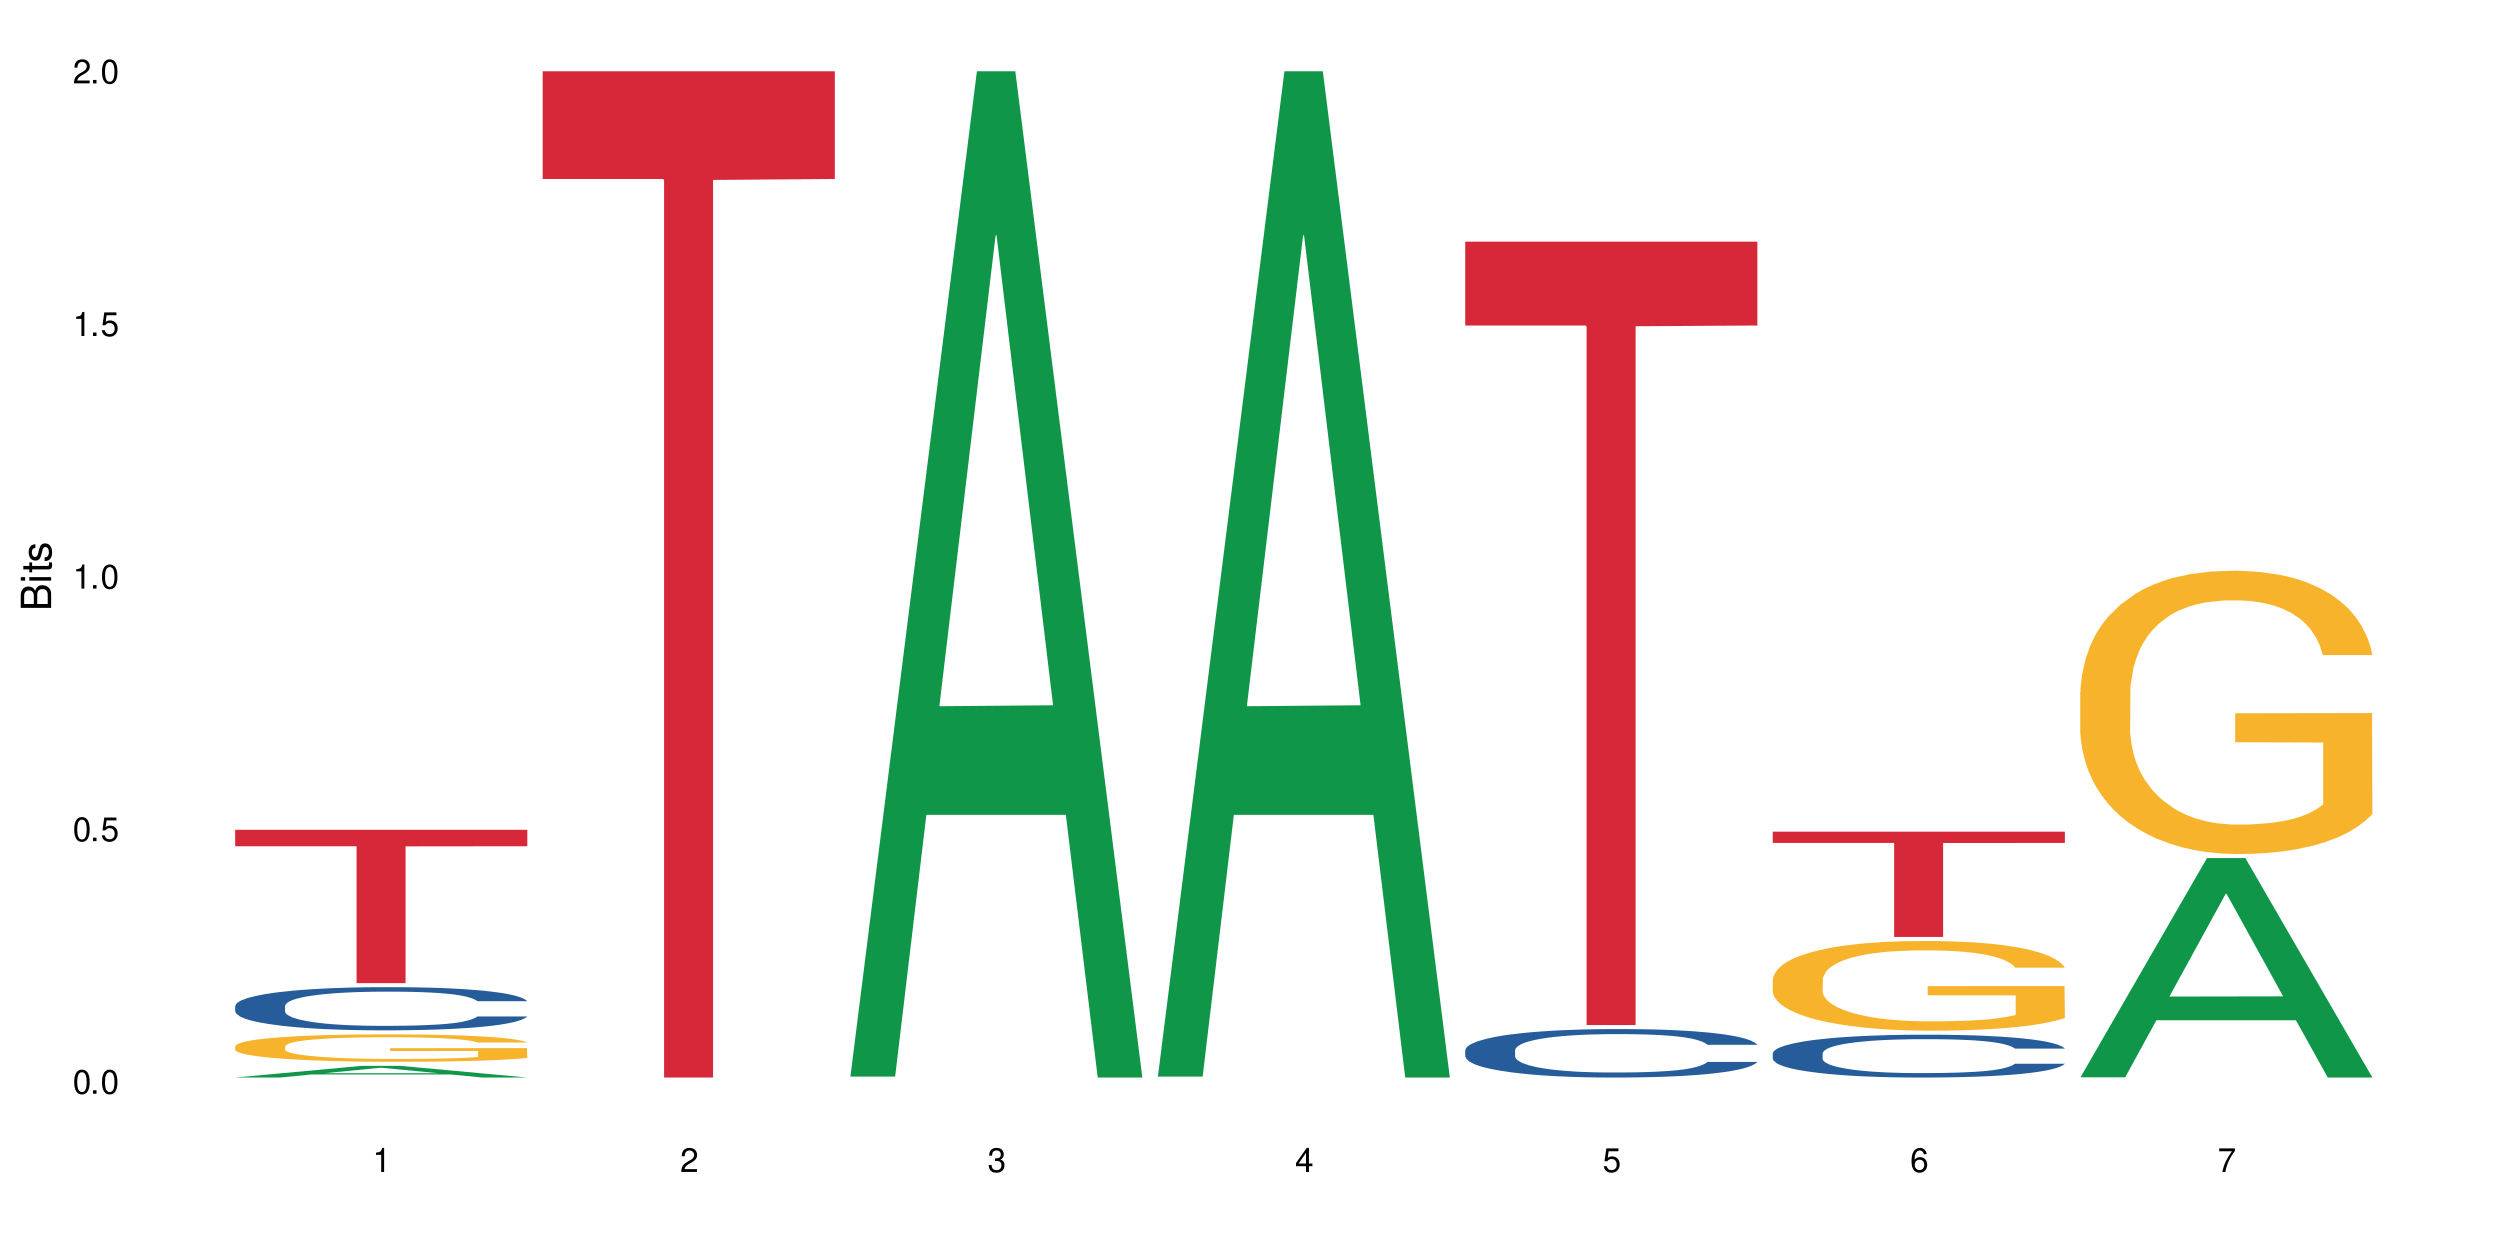 <?xml version="1.0" encoding="UTF-8"?>
<svg xmlns="http://www.w3.org/2000/svg" xmlns:xlink="http://www.w3.org/1999/xlink" width="720" height="360" viewBox="0 0 720 360">
<defs>
<g>
<g id="glyph-0-0">
</g>
<g id="glyph-0-1">
<path d="M 2.641 -6.938 C 2 -6.938 1.422 -6.656 1.078 -6.172 C 0.641 -5.562 0.406 -4.641 0.406 -3.359 C 0.406 -1.016 1.188 0.219 2.641 0.219 C 4.078 0.219 4.859 -1.016 4.859 -3.297 C 4.859 -4.641 4.656 -5.547 4.203 -6.172 C 3.844 -6.656 3.281 -6.938 2.641 -6.938 Z M 2.641 -6.188 C 3.547 -6.188 4 -5.25 4 -3.375 C 4 -1.406 3.562 -0.484 2.625 -0.484 C 1.734 -0.484 1.281 -1.438 1.281 -3.344 C 1.281 -5.25 1.734 -6.188 2.641 -6.188 Z M 2.641 -6.188 "/>
</g>
<g id="glyph-0-2">
<path d="M 1.828 -1 L 0.828 -1 L 0.828 0 L 1.828 0 Z M 1.828 -1 "/>
</g>
<g id="glyph-0-3">
<path d="M 4.562 -6.797 L 1.062 -6.797 L 0.547 -3.094 L 1.328 -3.094 C 1.719 -3.562 2.047 -3.734 2.578 -3.734 C 3.484 -3.734 4.062 -3.109 4.062 -2.094 C 4.062 -1.125 3.484 -0.531 2.578 -0.531 C 1.828 -0.531 1.375 -0.906 1.188 -1.672 L 0.328 -1.672 C 0.453 -1.109 0.547 -0.844 0.75 -0.594 C 1.125 -0.078 1.828 0.219 2.594 0.219 C 3.969 0.219 4.922 -0.781 4.922 -2.219 C 4.922 -3.562 4.031 -4.484 2.719 -4.484 C 2.25 -4.484 1.859 -4.359 1.469 -4.062 L 1.734 -5.969 L 4.562 -5.969 Z M 4.562 -6.797 "/>
</g>
<g id="glyph-0-4">
<path d="M 2.484 -4.938 L 2.484 0 L 3.328 0 L 3.328 -6.938 L 2.766 -6.938 C 2.469 -5.875 2.281 -5.734 0.984 -5.562 L 0.984 -4.938 Z M 2.484 -4.938 "/>
</g>
<g id="glyph-0-5">
<path d="M 4.859 -0.828 L 1.281 -0.828 C 1.359 -1.406 1.672 -1.781 2.5 -2.281 L 3.469 -2.828 C 4.406 -3.344 4.906 -4.062 4.906 -4.906 C 4.906 -5.484 4.672 -6.031 4.266 -6.406 C 3.859 -6.766 3.375 -6.938 2.719 -6.938 C 1.859 -6.938 1.219 -6.625 0.844 -6.031 C 0.609 -5.672 0.5 -5.234 0.484 -4.531 L 1.328 -4.531 C 1.359 -5.016 1.406 -5.281 1.531 -5.516 C 1.75 -5.938 2.188 -6.203 2.703 -6.203 C 3.469 -6.203 4.031 -5.641 4.031 -4.891 C 4.031 -4.344 3.719 -3.859 3.125 -3.516 L 2.234 -3 C 0.812 -2.172 0.406 -1.531 0.328 -0.016 L 4.859 -0.016 Z M 4.859 -0.828 "/>
</g>
<g id="glyph-0-6">
<path d="M 2.125 -3.188 L 2.578 -3.188 C 3.5 -3.188 3.984 -2.766 3.984 -1.922 C 3.984 -1.062 3.469 -0.531 2.594 -0.531 C 1.656 -0.531 1.203 -1 1.156 -2.016 L 0.312 -2.016 C 0.344 -1.453 0.438 -1.094 0.609 -0.781 C 0.953 -0.109 1.625 0.219 2.547 0.219 C 3.953 0.219 4.859 -0.625 4.859 -1.938 C 4.859 -2.828 4.516 -3.297 3.703 -3.594 C 4.344 -3.844 4.656 -4.328 4.656 -5.031 C 4.656 -6.219 3.875 -6.938 2.578 -6.938 C 1.203 -6.938 0.484 -6.172 0.453 -4.703 L 1.297 -4.703 C 1.312 -5.125 1.344 -5.359 1.453 -5.578 C 1.641 -5.969 2.062 -6.203 2.594 -6.203 C 3.344 -6.203 3.797 -5.75 3.797 -5 C 3.797 -4.516 3.609 -4.219 3.25 -4.047 C 3.016 -3.953 2.703 -3.922 2.125 -3.906 Z M 2.125 -3.188 "/>
</g>
<g id="glyph-0-7">
<path d="M 3.141 -1.672 L 3.141 0 L 3.984 0 L 3.984 -1.672 L 4.984 -1.672 L 4.984 -2.438 L 3.984 -2.438 L 3.984 -6.938 L 3.359 -6.938 L 0.266 -2.578 L 0.266 -1.672 Z M 3.141 -2.438 L 1 -2.438 L 3.141 -5.5 Z M 3.141 -2.438 "/>
</g>
<g id="glyph-0-8">
<path d="M 4.781 -5.125 C 4.609 -6.266 3.891 -6.938 2.844 -6.938 C 2.094 -6.938 1.422 -6.578 1.031 -5.953 C 0.594 -5.266 0.406 -4.422 0.406 -3.172 C 0.406 -2 0.578 -1.25 0.984 -0.641 C 1.359 -0.078 1.953 0.219 2.703 0.219 C 3.984 0.219 4.922 -0.75 4.922 -2.094 C 4.922 -3.375 4.062 -4.281 2.844 -4.281 C 2.172 -4.281 1.641 -4.031 1.281 -3.516 C 1.281 -5.234 1.828 -6.188 2.797 -6.188 C 3.391 -6.188 3.797 -5.797 3.938 -5.125 Z M 2.734 -3.531 C 3.547 -3.531 4.062 -2.953 4.062 -2.031 C 4.062 -1.156 3.484 -0.531 2.703 -0.531 C 1.922 -0.531 1.328 -1.188 1.328 -2.078 C 1.328 -2.938 1.906 -3.531 2.734 -3.531 Z M 2.734 -3.531 "/>
</g>
<g id="glyph-0-9">
<path d="M 4.984 -6.797 L 0.438 -6.797 L 0.438 -5.969 L 4.109 -5.969 C 2.5 -3.656 1.828 -2.234 1.328 0 L 2.219 0 C 2.594 -2.172 3.453 -4.047 4.984 -6.094 Z M 4.984 -6.797 "/>
</g>
<g id="glyph-1-0">
</g>
<g id="glyph-1-1">
<path d="M 0 -0.953 L 0 -4.891 C 0 -5.719 -0.234 -6.344 -0.734 -6.797 C -1.188 -7.234 -1.812 -7.469 -2.5 -7.469 C -3.547 -7.469 -4.188 -7 -4.625 -5.875 C -4.984 -6.688 -5.625 -7.094 -6.531 -7.094 C -7.172 -7.094 -7.734 -6.859 -8.141 -6.391 C -8.562 -5.922 -8.75 -5.344 -8.75 -4.5 L -8.75 -0.953 Z M -4.984 -2.062 L -7.766 -2.062 L -7.766 -4.219 C -7.766 -4.844 -7.688 -5.203 -7.453 -5.5 C -7.219 -5.812 -6.859 -5.969 -6.375 -5.969 C -5.891 -5.969 -5.531 -5.812 -5.297 -5.5 C -5.062 -5.203 -4.984 -4.844 -4.984 -4.219 Z M -0.984 -2.062 L -4 -2.062 L -4 -4.781 C -4 -5.766 -3.438 -6.359 -2.484 -6.359 C -1.547 -6.359 -0.984 -5.766 -0.984 -4.781 Z M -0.984 -2.062 "/>
</g>
<g id="glyph-1-2">
<path d="M -6.281 -1.797 L -6.281 -0.797 L 0 -0.797 L 0 -1.797 Z M -8.75 -1.797 L -8.75 -0.797 L -7.484 -0.797 L -7.484 -1.797 Z M -8.75 -1.797 "/>
</g>
<g id="glyph-1-3">
<path d="M -6.281 -3.047 L -6.281 -2.016 L -8.016 -2.016 L -8.016 -1.016 L -6.281 -1.016 L -6.281 -0.172 L -5.469 -0.172 L -5.469 -1.016 L -0.719 -1.016 C -0.078 -1.016 0.281 -1.453 0.281 -2.234 C 0.281 -2.5 0.25 -2.719 0.188 -3.047 L -0.641 -3.047 C -0.609 -2.906 -0.594 -2.766 -0.594 -2.562 C -0.594 -2.141 -0.719 -2.016 -1.156 -2.016 L -5.469 -2.016 L -5.469 -3.047 Z M -6.281 -3.047 "/>
</g>
<g id="glyph-1-4">
<path d="M -4.531 -5.25 C -5.766 -5.25 -6.469 -4.422 -6.469 -2.969 C -6.469 -1.516 -5.719 -0.562 -4.547 -0.562 C -3.562 -0.562 -3.094 -1.062 -2.734 -2.562 L -2.516 -3.484 C -2.344 -4.188 -2.094 -4.469 -1.641 -4.469 C -1.047 -4.469 -0.641 -3.875 -0.641 -3 C -0.641 -2.453 -0.797 -2 -1.062 -1.75 C -1.25 -1.594 -1.422 -1.531 -1.875 -1.469 L -1.875 -0.406 C -0.422 -0.453 0.281 -1.266 0.281 -2.922 C 0.281 -4.5 -0.5 -5.516 -1.719 -5.516 C -2.656 -5.516 -3.172 -4.984 -3.469 -3.734 L -3.703 -2.766 C -3.891 -1.953 -4.156 -1.609 -4.594 -1.609 C -5.188 -1.609 -5.547 -2.125 -5.547 -2.938 C -5.547 -3.75 -5.203 -4.172 -4.531 -4.203 Z M -4.531 -5.25 "/>
</g>
</g>
</defs>
<rect x="-72" y="-36" width="864" height="432" fill="rgb(100%, 100%, 100%)" fill-opacity="1"/>
<path fill-rule="nonzero" fill="rgb(6.275%, 58.824%, 28.235%)" fill-opacity="1" d="M 67.73 310.328 L 67.82 310.324 L 104.227 306.965 L 115.281 306.965 L 151.867 310.332 L 139.012 310.332 L 129.844 309.453 L 89.664 309.453 L 80.676 310.328 L 67.73 310.328 L 93.527 309.09 L 126.156 309.086 L 109.887 307.516 L 109.707 307.512 L 109.527 307.52 L 93.438 309.086 L 93.527 309.09 Z M 67.73 310.328 "/>
<path fill-rule="nonzero" fill="rgb(14.51%, 36.078%, 60%)" fill-opacity="1" d="M 67.73 289.715 L 67.832 289.703 L 67.832 289.43 L 68.141 289 L 68.859 288.453 L 69.578 288.078 L 71.426 287.406 L 73.988 286.762 L 76.656 286.262 L 78.605 285.965 L 80.352 285.738 L 84.352 285.316 L 86.918 285.102 L 89.688 284.906 L 93.074 284.715 L 95.535 284.602 L 101.078 284.418 L 105.18 284.34 L 108.363 284.305 L 115.238 284.305 L 119.34 284.352 L 122.316 284.41 L 125.598 284.5 L 128.371 284.602 L 133.191 284.852 L 137.5 285.168 L 139.449 285.352 L 142.527 285.703 L 144.891 286.043 L 146.531 286.34 L 148.379 286.762 L 150.02 287.273 L 151.25 287.852 L 151.867 288.34 L 137.5 288.34 L 136.785 287.887 L 135.961 287.531 L 134.422 287.066 L 132.883 286.738 L 130.73 286.406 L 128.781 286.191 L 126.113 285.977 L 123.754 285.84 L 121.289 285.738 L 118.93 285.668 L 114.414 285.602 L 109.184 285.602 L 107.234 285.625 L 103.23 285.715 L 101.078 285.793 L 98 285.953 L 95.844 286.102 L 93.281 286.328 L 91.535 286.523 L 89.379 286.816 L 87.84 287.078 L 86.098 287.453 L 85.07 287.738 L 84.148 288.055 L 83.328 288.43 L 82.711 288.828 L 82.301 289.25 L 82.094 289.656 L 82.094 291.418 L 82.301 291.828 L 82.812 292.305 L 84.148 293 L 86.098 293.602 L 88.355 294.078 L 90.508 294.418 L 91.742 294.578 L 93.383 294.762 L 95.945 294.988 L 99.641 295.215 L 101.797 295.305 L 105.078 295.395 L 108.465 295.441 L 112.98 295.441 L 116.98 295.395 L 119.648 295.34 L 122.418 295.25 L 126.215 295.055 L 128.574 294.875 L 130.629 294.656 L 132.168 294.441 L 133.191 294.262 L 134.73 293.906 L 135.961 293.52 L 136.887 293.125 L 137.5 292.738 L 151.867 292.738 L 151.25 293.191 L 150.328 293.637 L 149.402 293.965 L 147.969 294.363 L 146.324 294.715 L 143.965 295.113 L 142.016 295.375 L 139.449 295.656 L 137.09 295.875 L 134.527 296.066 L 130.73 296.293 L 128.266 296.406 L 125.598 296.512 L 122.418 296.602 L 118.418 296.68 L 114.109 296.727 L 110.105 296.738 L 105.797 296.715 L 102.617 296.668 L 98.41 296.566 L 93.176 296.363 L 89.379 296.145 L 86.406 295.93 L 83.84 295.703 L 80.969 295.395 L 77.273 294.895 L 75.016 294.512 L 73.477 294.191 L 71.734 293.75 L 70.5 293.352 L 69.066 292.715 L 68.039 291.906 L 67.73 291.281 Z M 67.73 289.715 "/>
<path fill-rule="nonzero" fill="rgb(96.863%, 70.196%, 16.863%)" fill-opacity="1" d="M 67.73 301.285 L 67.832 301.277 L 67.832 301.133 L 68.242 300.809 L 69.27 300.359 L 70.605 299.992 L 72.039 299.703 L 72.965 299.555 L 74.504 299.336 L 75.836 299.18 L 79.223 298.852 L 83.531 298.551 L 85.891 298.422 L 88.559 298.297 L 92.355 298.16 L 94.102 298.109 L 99.438 297.996 L 105.488 297.922 L 112.16 297.902 L 115.238 297.91 L 119.441 297.938 L 125.188 298.016 L 128.473 298.09 L 131.039 298.16 L 133.707 298.254 L 136.988 298.398 L 140.066 298.57 L 142.527 298.746 L 144.992 298.961 L 147.043 299.191 L 148.789 299.445 L 150.328 299.746 L 151.25 300 L 151.867 300.254 L 137.605 300.254 L 136.785 300 L 135.859 299.805 L 134.32 299.566 L 132.781 299.395 L 131.242 299.258 L 128.371 299.07 L 125.906 298.953 L 122.828 298.852 L 119.855 298.789 L 116.469 298.746 L 114.414 298.73 L 108.977 298.73 L 104.055 298.781 L 101.18 298.84 L 99.129 298.898 L 96.254 299.004 L 94.512 299.09 L 93.484 299.148 L 90.406 299.371 L 88.355 299.574 L 87.227 299.711 L 85.789 299.93 L 84.762 300.125 L 83.633 300.41 L 83.02 300.629 L 82.199 301.117 L 82.094 302.418 L 82.402 302.691 L 83.02 302.988 L 83.84 303.246 L 85.07 303.52 L 86.301 303.73 L 88.457 304.012 L 90.305 304.199 L 91.742 304.32 L 94.512 304.516 L 95.641 304.582 L 98.309 304.711 L 101.078 304.812 L 104.465 304.898 L 107.027 304.941 L 111.133 304.977 L 116.363 304.977 L 122.52 304.934 L 126.422 304.879 L 129.09 304.82 L 130.832 304.77 L 132.988 304.691 L 134.527 304.617 L 135.961 304.539 L 137.707 304.414 L 137.707 302.691 L 112.363 302.684 L 112.363 301.875 L 151.762 301.867 L 151.867 304.691 L 149.711 304.883 L 147.043 305.07 L 144.48 305.215 L 141.812 305.34 L 138.016 305.477 L 134.938 305.562 L 130.215 305.664 L 125.906 305.73 L 121.395 305.773 L 117.391 305.793 L 112.672 305.801 L 108.465 305.785 L 103.949 305.742 L 100.359 305.684 L 97.074 305.613 L 93.793 305.52 L 89.688 305.367 L 87.02 305.246 L 84.25 305.094 L 81.48 304.914 L 79.016 304.719 L 77.375 304.566 L 75.734 304.395 L 73.988 304.176 L 72.348 303.934 L 71.117 303.707 L 69.988 303.457 L 69.168 303.219 L 68.348 302.895 L 67.938 302.633 L 67.73 302.41 Z M 67.73 301.285 "/>
<path fill-rule="nonzero" fill="rgb(83.922%, 15.686%, 22.353%)" fill-opacity="1" d="M 67.73 238.988 L 151.867 238.988 L 151.867 243.715 L 116.801 243.758 L 116.801 283.141 L 102.695 283.141 L 102.695 243.797 L 102.488 243.715 L 67.73 243.715 Z M 67.73 238.988 "/>
<path fill-rule="nonzero" fill="rgb(83.922%, 15.686%, 22.353%)" fill-opacity="1" d="M 156.293 20.527 L 240.43 20.527 L 240.43 51.547 L 205.363 51.82 L 205.363 310.332 L 191.258 310.332 L 191.258 52.094 L 191.051 51.547 L 156.293 51.547 Z M 156.293 20.527 "/>
<path fill-rule="nonzero" fill="rgb(6.275%, 58.824%, 28.235%)" fill-opacity="1" d="M 244.859 310.059 L 244.949 309.789 L 281.352 20.527 L 292.41 20.527 L 328.992 310.332 L 316.141 310.332 L 306.969 234.684 L 266.789 234.684 L 257.801 310.059 L 244.859 310.059 L 270.656 203.391 L 303.285 203.117 L 287.016 67.875 L 286.836 67.602 L 286.656 68.418 L 270.566 203.117 L 270.656 203.391 Z M 244.859 310.059 "/>
<path fill-rule="nonzero" fill="rgb(6.275%, 58.824%, 28.235%)" fill-opacity="1" d="M 333.422 310.059 L 333.512 309.789 L 369.914 20.527 L 380.973 20.527 L 417.555 310.332 L 404.703 310.332 L 395.535 234.684 L 355.355 234.684 L 346.363 310.059 L 333.422 310.059 L 359.219 203.391 L 391.848 203.117 L 375.578 67.875 L 375.398 67.602 L 375.219 68.418 L 359.129 203.117 L 359.219 203.391 Z M 333.422 310.059 "/>
<path fill-rule="nonzero" fill="rgb(14.51%, 36.078%, 60%)" fill-opacity="1" d="M 421.984 302.449 L 422.086 302.438 L 422.086 302.129 L 422.395 301.645 L 423.113 301.035 L 423.832 300.613 L 425.68 299.859 L 428.242 299.133 L 430.91 298.57 L 432.859 298.238 L 434.605 297.984 L 438.605 297.512 L 441.172 297.27 L 443.941 297.055 L 447.328 296.836 L 449.789 296.711 L 455.332 296.504 L 459.434 296.414 L 462.617 296.379 L 469.488 296.379 L 473.594 296.43 L 476.57 296.492 L 479.852 296.594 L 482.625 296.711 L 487.445 296.988 L 491.754 297.348 L 493.703 297.551 L 496.781 297.945 L 499.145 298.328 L 500.785 298.66 L 502.633 299.133 L 504.273 299.707 L 505.504 300.355 L 506.121 300.906 L 491.754 300.906 L 491.035 300.395 L 490.215 300 L 488.676 299.477 L 487.137 299.105 L 484.984 298.738 L 483.035 298.496 L 480.367 298.254 L 478.008 298.102 L 475.543 297.984 L 473.184 297.91 L 468.668 297.832 L 463.438 297.832 L 461.488 297.855 L 457.484 297.961 L 455.332 298.047 L 452.254 298.227 L 450.098 298.395 L 447.531 298.648 L 445.789 298.863 L 443.633 299.195 L 442.094 299.488 L 440.352 299.91 L 439.324 300.23 L 438.402 300.586 L 437.582 301.008 L 436.965 301.453 L 436.555 301.926 L 436.348 302.387 L 436.348 304.363 L 436.555 304.82 L 437.066 305.359 L 438.402 306.137 L 440.352 306.812 L 442.609 307.348 L 444.762 307.73 L 445.992 307.91 L 447.637 308.113 L 450.199 308.367 L 453.895 308.625 L 456.051 308.727 L 459.332 308.828 L 462.719 308.879 L 467.234 308.879 L 471.234 308.828 L 473.902 308.762 L 476.672 308.66 L 480.469 308.445 L 482.828 308.242 L 484.879 308 L 486.418 307.754 L 487.445 307.551 L 488.984 307.156 L 490.215 306.723 L 491.141 306.277 L 491.754 305.844 L 506.121 305.844 L 505.504 306.352 L 504.582 306.852 L 503.656 307.219 L 502.223 307.668 L 500.578 308.062 L 498.219 308.508 L 496.27 308.801 L 493.703 309.121 L 491.344 309.363 L 488.781 309.578 L 484.984 309.836 L 482.52 309.961 L 479.852 310.078 L 476.672 310.18 L 472.672 310.27 L 468.363 310.32 L 464.359 310.332 L 460.051 310.309 L 456.871 310.258 L 452.664 310.141 L 447.43 309.91 L 443.633 309.668 L 440.66 309.426 L 438.094 309.172 L 435.219 308.828 L 431.527 308.266 L 429.27 307.832 L 427.73 307.477 L 425.984 306.977 L 424.754 306.531 L 423.32 305.816 L 422.293 304.91 L 421.984 304.211 Z M 421.984 302.449 "/>
<path fill-rule="nonzero" fill="rgb(83.922%, 15.686%, 22.353%)" fill-opacity="1" d="M 421.984 69.598 L 506.121 69.598 L 506.121 93.746 L 471.055 93.961 L 471.055 295.215 L 456.945 295.215 L 456.945 94.172 L 456.742 93.746 L 421.984 93.746 Z M 421.984 69.598 "/>
<path fill-rule="nonzero" fill="rgb(14.51%, 36.078%, 60%)" fill-opacity="1" d="M 510.547 303.367 L 510.652 303.355 L 510.652 303.086 L 510.957 302.656 L 511.676 302.113 L 512.395 301.742 L 514.242 301.078 L 516.809 300.434 L 519.473 299.938 L 521.426 299.645 L 523.168 299.422 L 527.168 299.004 L 529.734 298.789 L 532.504 298.598 L 535.891 298.406 L 538.355 298.293 L 543.895 298.113 L 548 298.035 L 551.18 298 L 558.055 298 L 562.156 298.047 L 565.133 298.102 L 568.418 298.191 L 571.188 298.293 L 576.008 298.543 L 580.32 298.855 L 582.27 299.039 L 585.348 299.387 L 587.707 299.727 L 589.348 300.02 L 591.195 300.434 L 592.836 300.941 L 594.066 301.516 L 594.684 302 L 580.32 302 L 579.602 301.551 L 578.781 301.203 L 577.242 300.738 L 575.703 300.414 L 573.547 300.086 L 571.598 299.871 L 568.93 299.656 L 566.57 299.523 L 564.105 299.422 L 561.746 299.352 L 557.234 299.285 L 552 299.285 L 550.051 299.309 L 546.051 299.398 L 543.895 299.477 L 540.816 299.633 L 538.66 299.781 L 536.098 300.008 L 534.352 300.199 L 532.199 300.492 L 530.66 300.75 L 528.914 301.121 L 527.887 301.406 L 526.965 301.719 L 526.145 302.094 L 525.527 302.488 L 525.117 302.902 L 524.914 303.309 L 524.914 305.059 L 525.117 305.461 L 525.629 305.938 L 526.965 306.625 L 528.914 307.223 L 531.172 307.695 L 533.324 308.031 L 534.559 308.191 L 536.199 308.371 L 538.766 308.598 L 542.457 308.82 L 544.613 308.91 L 547.895 309.004 L 551.281 309.047 L 555.797 309.047 L 559.797 309.004 L 562.465 308.945 L 565.234 308.855 L 569.031 308.664 L 571.391 308.484 L 573.445 308.27 L 574.984 308.055 L 576.008 307.875 L 577.547 307.527 L 578.781 307.141 L 579.703 306.746 L 580.32 306.363 L 594.684 306.363 L 594.066 306.816 L 593.145 307.254 L 592.223 307.582 L 590.785 307.977 L 589.145 308.324 L 586.781 308.719 L 584.832 308.98 L 582.27 309.262 L 579.91 309.477 L 577.344 309.668 L 573.547 309.895 L 571.086 310.004 L 568.418 310.105 L 565.234 310.195 L 561.234 310.277 L 556.926 310.32 L 552.922 310.332 L 548.613 310.309 L 545.434 310.266 L 541.227 310.164 L 535.992 309.961 L 532.199 309.746 L 529.223 309.531 L 526.656 309.305 L 523.785 309.004 L 520.09 308.508 L 517.832 308.121 L 516.293 307.809 L 514.551 307.367 L 513.316 306.973 L 511.883 306.344 L 510.855 305.543 L 510.547 304.922 Z M 510.547 303.367 "/>
<path fill-rule="nonzero" fill="rgb(96.863%, 70.196%, 16.863%)" fill-opacity="1" d="M 510.547 282.07 L 510.652 282.047 L 510.652 281.574 L 511.062 280.512 L 512.086 279.051 L 513.422 277.848 L 514.855 276.906 L 515.781 276.41 L 517.32 275.703 L 518.652 275.184 L 522.039 274.121 L 526.348 273.129 L 528.707 272.707 L 531.375 272.305 L 535.172 271.855 L 536.918 271.691 L 542.254 271.312 L 548.305 271.078 L 554.977 271.008 L 558.055 271.031 L 562.262 271.125 L 568.008 271.387 L 571.289 271.621 L 573.855 271.855 L 576.523 272.164 L 579.805 272.637 L 582.883 273.203 L 585.348 273.766 L 587.809 274.477 L 589.859 275.23 L 591.605 276.055 L 593.145 277.047 L 594.066 277.871 L 594.684 278.695 L 580.422 278.695 L 579.602 277.871 L 578.676 277.234 L 577.137 276.457 L 575.598 275.891 L 574.059 275.441 L 571.188 274.828 L 568.723 274.453 L 565.645 274.121 L 562.672 273.91 L 559.285 273.766 L 557.234 273.719 L 551.793 273.719 L 546.871 273.887 L 543.996 274.074 L 541.945 274.262 L 539.07 274.617 L 537.328 274.898 L 536.301 275.09 L 533.223 275.82 L 531.172 276.48 L 530.043 276.93 L 528.605 277.637 L 527.582 278.273 L 526.453 279.215 L 525.836 279.922 L 525.016 281.527 L 524.914 285.773 L 525.219 286.668 L 525.836 287.637 L 526.656 288.484 L 527.887 289.383 L 529.121 290.066 L 531.273 290.988 L 533.121 291.602 L 534.559 292 L 537.328 292.637 L 538.457 292.852 L 541.125 293.273 L 543.895 293.605 L 547.281 293.887 L 549.844 294.027 L 553.949 294.148 L 559.184 294.148 L 565.34 294.004 L 569.238 293.816 L 571.906 293.629 L 573.648 293.465 L 575.805 293.203 L 577.344 292.969 L 578.781 292.707 L 580.523 292.309 L 580.523 286.668 L 555.18 286.645 L 555.18 284.004 L 594.582 283.98 L 594.684 293.203 L 592.527 293.84 L 589.859 294.453 L 587.297 294.926 L 584.629 295.328 L 580.832 295.773 L 577.754 296.059 L 573.035 296.387 L 568.723 296.602 L 564.211 296.742 L 560.207 296.812 L 555.488 296.836 L 551.281 296.789 L 546.766 296.648 L 543.176 296.457 L 539.895 296.223 L 536.609 295.918 L 532.504 295.422 L 529.836 295.02 L 527.066 294.523 L 524.297 293.934 L 521.836 293.297 L 520.191 292.801 L 518.551 292.238 L 516.809 291.527 L 515.164 290.727 L 513.934 289.996 L 512.805 289.172 L 511.984 288.391 L 511.164 287.332 L 510.754 286.48 L 510.547 285.75 Z M 510.547 282.07 "/>
<path fill-rule="nonzero" fill="rgb(83.922%, 15.686%, 22.353%)" fill-opacity="1" d="M 510.547 239.516 L 594.684 239.516 L 594.684 242.762 L 559.617 242.793 L 559.617 269.844 L 545.512 269.844 L 545.512 242.82 L 545.305 242.762 L 510.547 242.762 Z M 510.547 239.516 "/>
<path fill-rule="nonzero" fill="rgb(6.275%, 58.824%, 28.235%)" fill-opacity="1" d="M 599.113 310.273 L 599.203 310.215 L 635.605 247.129 L 646.664 247.129 L 683.246 310.332 L 670.395 310.332 L 661.223 293.832 L 621.043 293.832 L 612.055 310.273 L 599.113 310.273 L 624.91 287.008 L 657.539 286.949 L 641.27 257.453 L 641.09 257.395 L 640.91 257.574 L 624.82 286.949 L 624.91 287.008 Z M 599.113 310.273 "/>
<path fill-rule="nonzero" fill="rgb(96.863%, 70.196%, 16.863%)" fill-opacity="1" d="M 599.113 199.316 L 599.215 199.242 L 599.215 197.75 L 599.625 194.398 L 600.652 189.777 L 601.984 185.977 L 603.422 182.996 L 604.344 181.43 L 605.883 179.195 L 607.219 177.559 L 610.602 174.203 L 614.914 171.074 L 617.273 169.73 L 619.941 168.465 L 623.738 167.051 L 625.48 166.527 L 630.816 165.336 L 636.871 164.59 L 643.539 164.367 L 646.617 164.441 L 650.824 164.738 L 656.57 165.559 L 659.852 166.305 L 662.418 167.051 L 665.086 168.02 L 668.367 169.508 L 671.445 171.297 L 673.91 173.086 L 676.371 175.32 L 678.426 177.707 L 680.168 180.312 L 681.707 183.445 L 682.633 186.051 L 683.246 188.66 L 668.984 188.66 L 668.164 186.051 L 667.242 184.039 L 665.703 181.582 L 664.164 179.793 L 662.625 178.375 L 659.75 176.438 L 657.289 175.246 L 654.211 174.203 L 651.234 173.531 L 647.848 173.086 L 645.797 172.938 L 640.359 172.938 L 635.434 173.457 L 632.559 174.055 L 630.508 174.652 L 627.637 175.77 L 625.891 176.664 L 624.863 177.258 L 621.785 179.57 L 619.734 181.656 L 618.605 183.07 L 617.168 185.305 L 616.145 187.32 L 615.016 190.301 L 614.398 192.535 L 613.578 197.602 L 613.477 211.016 L 613.785 213.848 L 614.398 216.902 L 615.219 219.586 L 616.453 222.414 L 617.684 224.578 L 619.836 227.484 L 621.684 229.422 L 623.121 230.688 L 625.891 232.699 L 627.02 233.371 L 629.688 234.711 L 632.457 235.754 L 635.844 236.648 L 638.41 237.098 L 642.512 237.469 L 647.746 237.469 L 653.902 237.02 L 657.801 236.426 L 660.469 235.828 L 662.211 235.309 L 664.367 234.488 L 665.906 233.742 L 667.344 232.922 L 669.086 231.656 L 669.086 213.848 L 643.742 213.773 L 643.742 205.426 L 683.145 205.352 L 683.246 234.488 L 681.094 236.5 L 678.426 238.438 L 675.859 239.926 L 673.191 241.195 L 669.395 242.609 L 666.316 243.504 L 661.598 244.547 L 657.289 245.219 L 652.773 245.664 L 648.773 245.891 L 644.051 245.965 L 639.844 245.812 L 635.332 245.367 L 631.738 244.77 L 628.457 244.027 L 625.172 243.059 L 621.07 241.492 L 618.402 240.227 L 615.629 238.66 L 612.859 236.797 L 610.398 234.785 L 608.758 233.223 L 607.113 231.434 L 605.371 229.195 L 603.73 226.664 L 602.496 224.352 L 601.367 221.746 L 600.547 219.285 L 599.727 215.934 L 599.316 213.25 L 599.113 210.941 Z M 599.113 199.316 "/>
<g fill="rgb(0%, 0%, 0%)" fill-opacity="1">
<use xlink:href="#glyph-0-1" x="20.965" y="314.993"/>
<use xlink:href="#glyph-0-2" x="25.965" y="314.993"/>
<use xlink:href="#glyph-0-1" x="28.965" y="314.993"/>
</g>
<g fill="rgb(0%, 0%, 0%)" fill-opacity="1">
<use xlink:href="#glyph-0-1" x="20.965" y="242.251"/>
<use xlink:href="#glyph-0-2" x="25.965" y="242.251"/>
<use xlink:href="#glyph-0-3" x="28.965" y="242.251"/>
</g>
<g fill="rgb(0%, 0%, 0%)" fill-opacity="1">
<use xlink:href="#glyph-0-4" x="20.965" y="169.509"/>
<use xlink:href="#glyph-0-2" x="25.965" y="169.509"/>
<use xlink:href="#glyph-0-1" x="28.965" y="169.509"/>
</g>
<g fill="rgb(0%, 0%, 0%)" fill-opacity="1">
<use xlink:href="#glyph-0-4" x="20.965" y="96.767"/>
<use xlink:href="#glyph-0-2" x="25.965" y="96.767"/>
<use xlink:href="#glyph-0-3" x="28.965" y="96.767"/>
</g>
<g fill="rgb(0%, 0%, 0%)" fill-opacity="1">
<use xlink:href="#glyph-0-5" x="20.965" y="24.024"/>
<use xlink:href="#glyph-0-2" x="25.965" y="24.024"/>
<use xlink:href="#glyph-0-1" x="28.965" y="24.024"/>
</g>
<g fill="rgb(0%, 0%, 0%)" fill-opacity="1">
<use xlink:href="#glyph-0-4" x="107.297" y="337.532"/>
</g>
<g fill="rgb(0%, 0%, 0%)" fill-opacity="1">
<use xlink:href="#glyph-0-5" x="195.863" y="337.532"/>
</g>
<g fill="rgb(0%, 0%, 0%)" fill-opacity="1">
<use xlink:href="#glyph-0-6" x="284.426" y="337.532"/>
</g>
<g fill="rgb(0%, 0%, 0%)" fill-opacity="1">
<use xlink:href="#glyph-0-7" x="372.988" y="337.532"/>
</g>
<g fill="rgb(0%, 0%, 0%)" fill-opacity="1">
<use xlink:href="#glyph-0-3" x="461.551" y="337.532"/>
</g>
<g fill="rgb(0%, 0%, 0%)" fill-opacity="1">
<use xlink:href="#glyph-0-8" x="550.117" y="337.532"/>
</g>
<g fill="rgb(0%, 0%, 0%)" fill-opacity="1">
<use xlink:href="#glyph-0-9" x="638.68" y="337.532"/>
</g>
<g fill="rgb(0%, 0%, 0%)" fill-opacity="1">
<use xlink:href="#glyph-1-1" x="14.725" y="176.012"/>
<use xlink:href="#glyph-1-2" x="14.725" y="168.012"/>
<use xlink:href="#glyph-1-3" x="14.725" y="165.012"/>
<use xlink:href="#glyph-1-4" x="14.725" y="162.012"/>
</g>
</svg>
